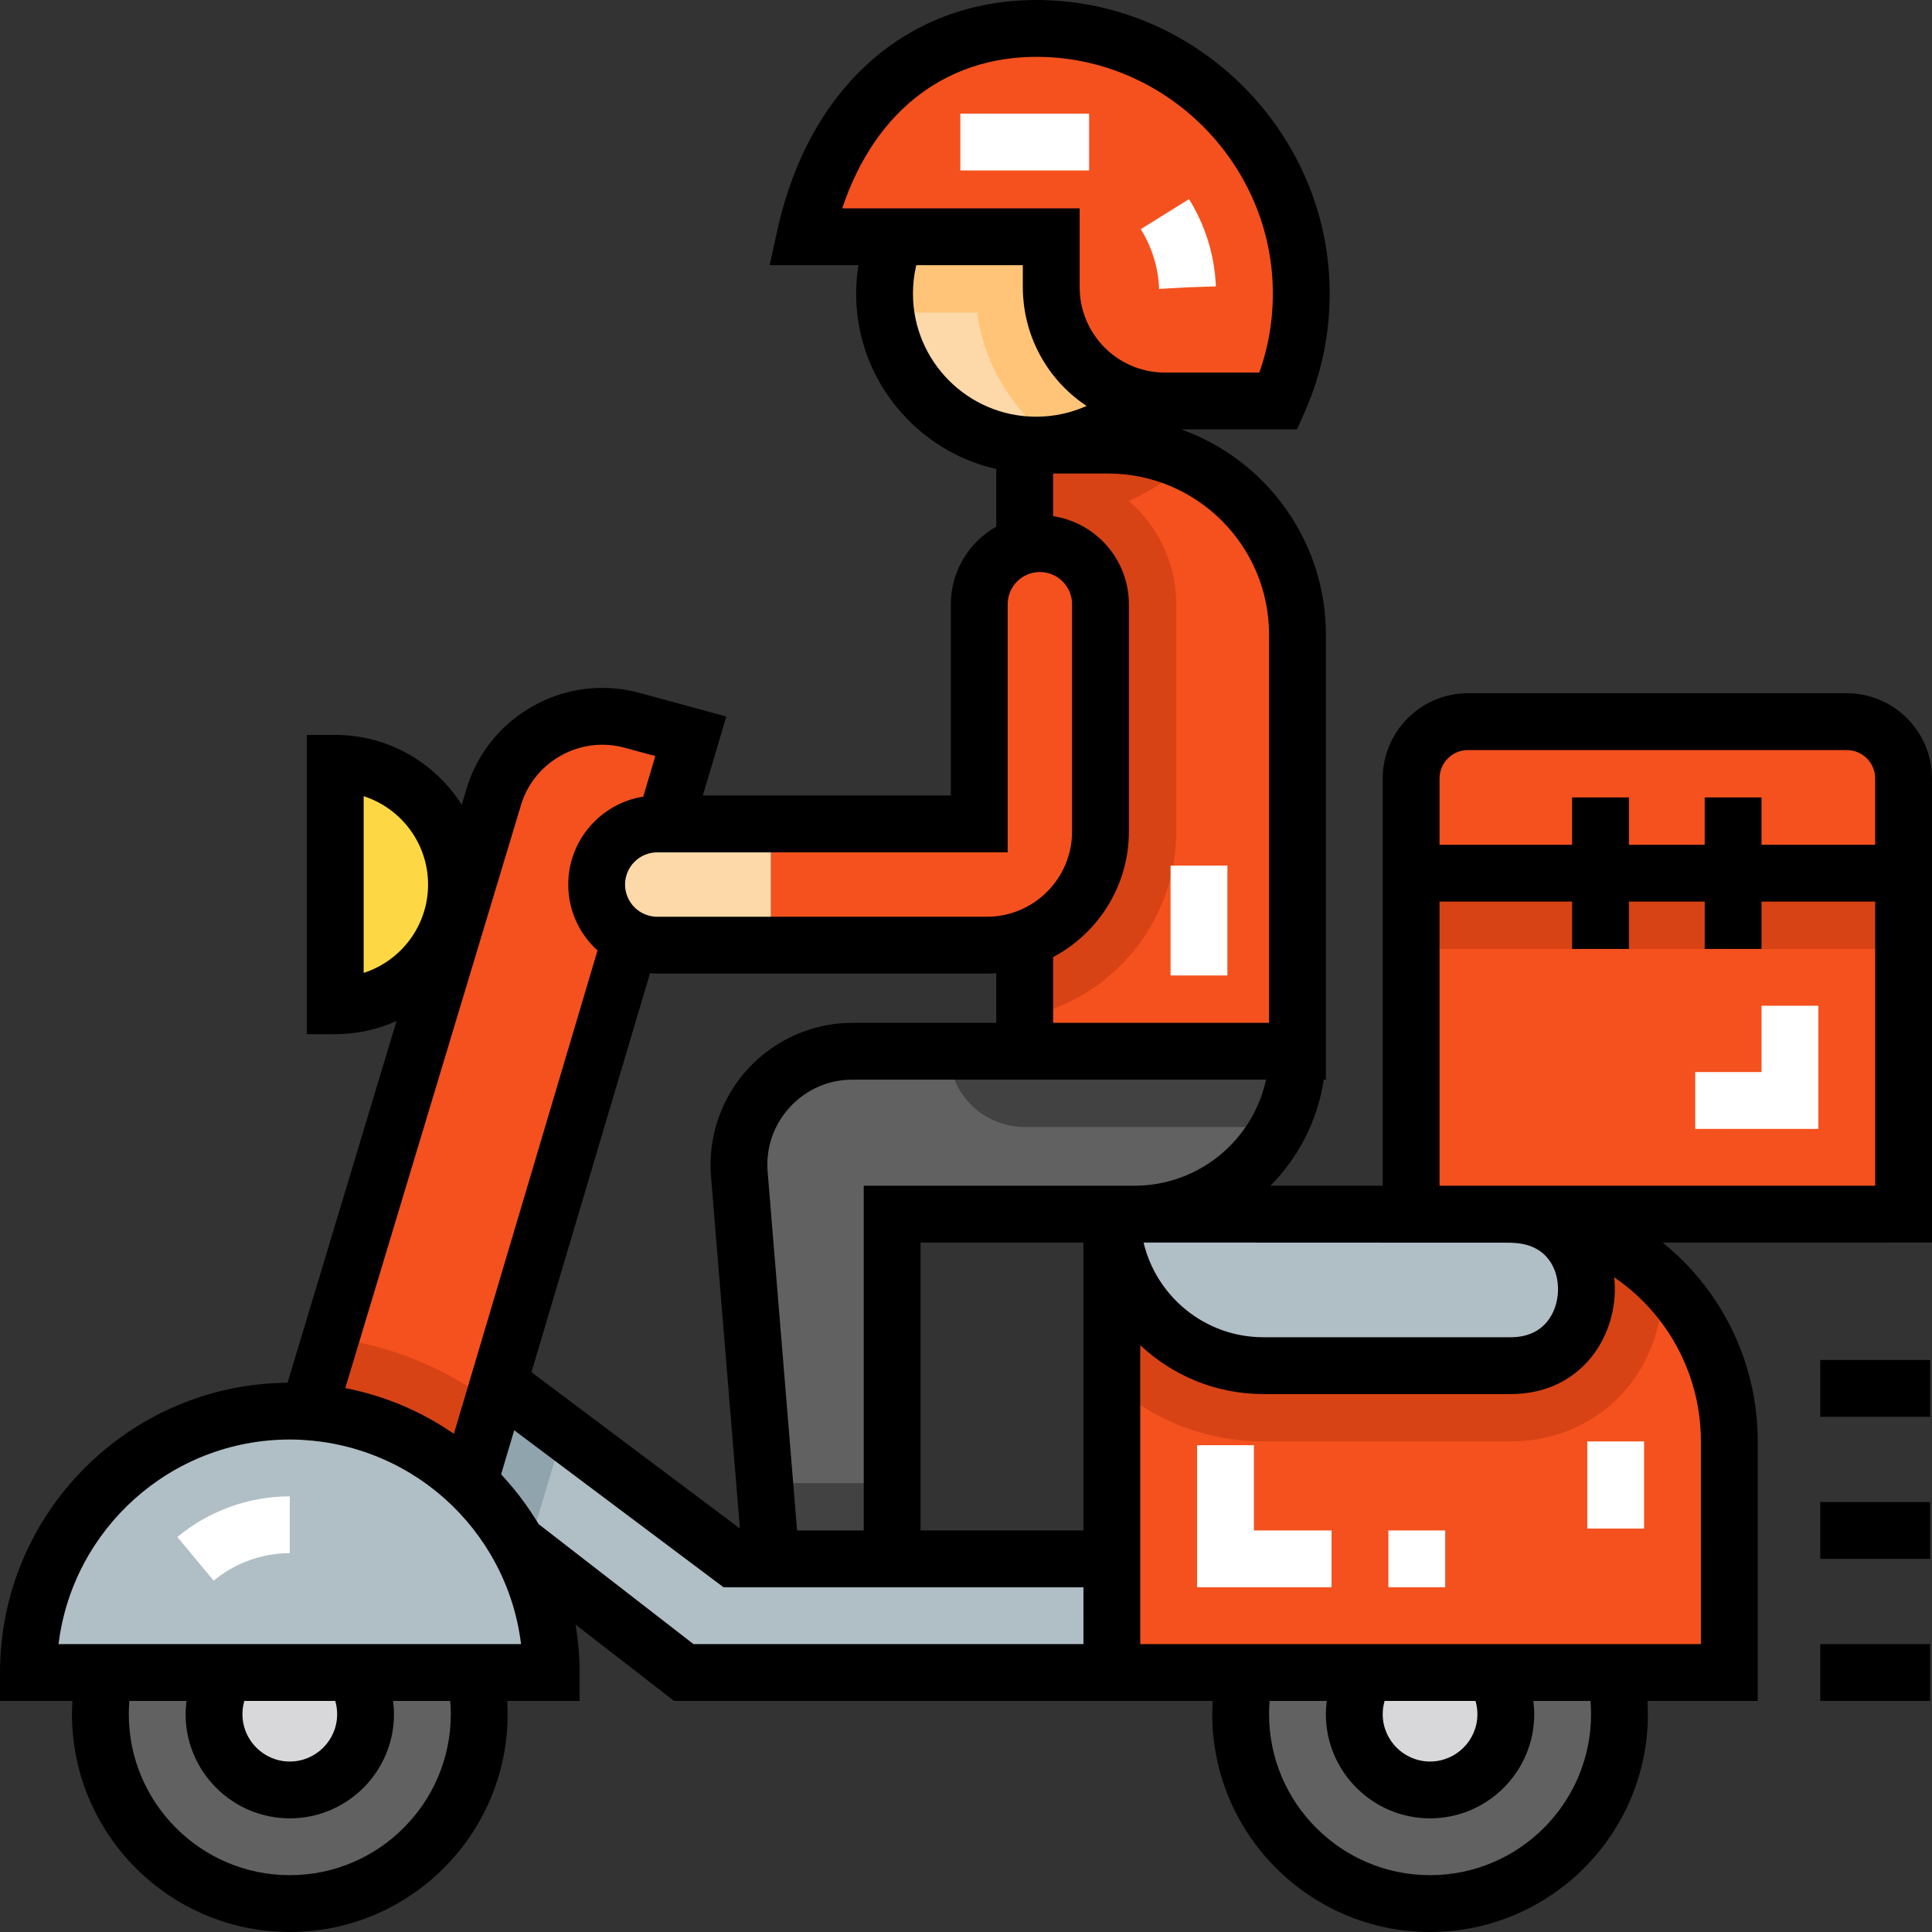 <?xml version="1.0" encoding="iso-8859-1"?>
<!-- Generator: Adobe Illustrator 19.0.0, SVG Export Plug-In . SVG Version: 6.00 Build 0)  -->
<svg version="1.1" id="Capa_1" xmlns="http://www.w3.org/2000/svg" xmlns:xlink="http://www.w3.org/1999/xlink" x="0px" y="0px"
	 viewBox="0 0 512 512" style="enable-background:new 0 0 512 512;" xml:space="preserve">
<rect x="0" y="0" width="512" height="512" fill="#333333" stroke="none"/>
<path style="fill:#616161;" d="M343.843,278.587c0,7.248-1.787,14.085-4.939,20.078c-7.228,13.734-21.634,23.09-38.229,23.09
	h-64.251v91.357h-32.125l-1.646-20.078l-6.726-81.87c-1.436-17.539,12.419-32.577,30.017-32.577L343.843,278.587L343.843,278.587z"
	/>
<path style="fill:#424242;" d="M343.843,278.587c0,7.248-1.787,14.085-4.939,20.078h-67.343c-11.089,0-20.078-8.989-20.078-20.078
	l0,0H343.843z"/>
<path style="fill:#F4511E;" d="M343.843,168.156v110.431h-72.282V117.959h22.086c7.56,0,14.728,1.677,21.153,4.668
	C331.957,130.609,343.843,147.997,343.843,168.156z"/>
<path style="fill:#B0BEC5;" d="M7.529,443.23c0-38.257,31.013-69.271,69.271-69.271s69.271,31.013,69.271,69.271H7.529z"/>
<path style="fill:#616161;" d="M27.843,443.23c-0.802,3.556-1.239,7.248-1.239,11.043c0,27.678,22.518,50.196,50.196,50.196
	s50.196-22.518,50.196-50.196c0-3.795-0.437-7.487-1.239-11.043H27.843z"/>
<path style="fill:#D8D7DA;" d="M60.049,443.23c-2.097,3.171-3.327,6.965-3.327,11.043c0,11.071,9.007,20.078,20.078,20.078
	s20.078-9.007,20.078-20.078c0-4.079-1.23-7.872-3.327-11.043H60.049z"/>
<path style="fill:#616161;" d="M330.023,443.23c-0.802,3.556-1.239,7.248-1.239,11.043c0,27.678,22.518,50.196,50.196,50.196
	s50.196-22.518,50.196-50.196c0-3.795-0.437-7.487-1.239-11.043H330.023z"/>
<path style="fill:#D8D7DA;" d="M362.229,443.23c-2.097,3.171-3.327,6.965-3.327,11.043c0,11.071,9.007,20.078,20.078,20.078
	s20.078-9.007,20.078-20.078c0-4.079-1.23-7.872-3.327-11.043H362.229z"/>
<path style="fill:#F4511E;" d="M183.075,195.131L130.54,371.901l-6.224,20.942c-11.284-10.642-26.132-17.528-42.576-18.693
	l5.913-19.607L130.6,212.037c4.377-16.043,20.932-25.51,36.974-21.133L183.075,195.131z"/>
<path style="fill:#FDD844;" d="M88.847,202.289c17.742,0,32.125,14.383,32.125,32.125s-14.383,32.126-32.125,32.126V202.289z"/>
<polygon style="fill:#424242;" points="236.424,393.034 236.424,413.112 204.298,413.112 202.652,393.034 "/>
<path style="fill:#B0BEC5;" d="M294.651,413.112v30.118H181.208l-41.392-32.065l-2.811-2.179c-3.413-5.993-7.7-11.435-12.69-16.143
	l7.821-26.323l17.127,12.85l44.996,33.742L294.651,413.112L294.651,413.112z"/>
<path style="fill:#F4511E;" d="M458.29,381.991v61.239H294.651V321.756h103.404c16.525,0,31.503,6.656,42.376,17.428
	c6.385,6.325,11.364,14.065,14.426,22.729C457.086,368.197,458.29,374.953,458.29,381.991z"/>
<path style="fill:#D84315;" d="M440.481,342.968c-0.713,22.247-17.96,39.022-40.117,39.022h-65.556
	c-15.41,0-29.495-5.823-40.157-15.39v-44.845h103.404c16.525,0,31.503,6.656,42.376,17.428
	C440.511,340.428,440.521,341.693,440.481,342.968z"/>
<path style="fill:#B0BEC5;" d="M400.362,361.912h-65.554c-22.178,0-40.157-17.979-40.157-40.157l0,0h103.404
	c1.311,0,2.613,0.042,3.904,0.124C427.592,323.518,426.047,361.912,400.362,361.912z"/>
<rect x="373.961" y="231.404" style="fill:#F4511E;" width="130.51" height="90.353"/>
<path style="fill:#D84315;" d="M299.155,132.768c5.684-2.549,10.982-5.965,15.645-10.141c-6.425-2.992-13.593-4.668-21.153-4.668
	h-22.086v6.254v13.744v131.584c22.889-4.658,40.157-24.947,40.157-49.182v-60.235C311.718,149.2,306.839,139.4,299.155,132.768z"/>
<path style="fill:#FDD8A8;" d="M303.365,105.782c-6.024,6.204-14.035,10.471-23.01,11.766c-1.887,0.271-3.815,0.412-5.783,0.412
	c-20.48,0-37.376-15.33-39.846-35.137c-0.201-1.646-0.311-3.323-0.311-5.02c0-5.331,1.044-10.411,2.931-15.059h41.241v13.402
	C278.588,90.954,289.28,103.262,303.365,105.782z"/>
<path style="fill:#FFC477;" d="M303.365,105.782c-6.024,6.204-14.035,10.471-23.01,11.766
	c-11.445-7.861-19.486-20.339-21.404-34.726h-24.225c-0.201-1.646-0.311-3.323-0.311-5.02c0-5.331,1.044-10.411,2.931-15.059h41.241
	v13.402C278.588,90.954,289.28,103.262,303.365,105.782z"/>
<g>
	<path style="fill:#F4511E;" d="M338.824,106.261c4.244-9.541,6.421-20.196,5.963-31.394c-1.478-36.109-30.634-65.501-66.73-67.255
		c-35.103-1.705-57.571,22.512-64.724,55.131h65.255v13.399c0,16.634,13.484,30.118,30.118,30.118H338.824z"/>
	<path style="fill:#F4511E;" d="M204.298,250.477h57.224c16.634,0,30.118-13.484,30.118-30.118v-60.235
		c0-8.872-7.191-16.063-16.063-16.063l0,0c-8.872,0-16.063,7.191-16.063,16.063v58.227h-55.216V250.477z"/>
</g>
<path style="fill:#FDD8A8;" d="M204.298,218.352H174.18c-8.872,0-16.063,7.191-16.063,16.063l0,0
	c0,8.872,7.191,16.063,16.063,16.063h30.118V218.352z"/>
<rect x="373.961" y="231.404" style="fill:#D84315;" width="130.51" height="20.078"/>
<path style="fill:#F4511E;" d="M504.471,206.305c0-8.316-6.742-15.059-15.059-15.059H389.02c-8.316,0-15.059,6.742-15.059,15.059
	v25.098h130.51V206.305z"/>
<path style="fill:#D84315;" d="M130.54,371.901l-6.224,20.942c-11.284-10.642-26.132-17.528-42.576-18.693l5.913-19.607
	C103.625,356.481,118.302,362.655,130.54,371.901z"/>
<path style="fill:#90A4AE;" d="M149.263,379.371l-9.447,31.794l-2.811-2.179c-3.413-5.993-7.7-11.435-12.69-16.143l7.821-26.323
	L149.263,379.371z"/>
<path d="M489.412,183.716H389.02c-12.456,0-22.588,10.134-22.588,22.588v107.922H336.69c7.398-7.475,12.493-17.232,14.12-28.11
	h0.562l0,0l0,0V168.156c0-25.029-16.016-46.379-38.334-54.364h30.676l1.988-4.469c4.879-10.97,7.102-22.666,6.607-34.762
	c-1.63-39.825-34.085-72.534-73.888-74.468c-36.035-1.739-63.804,21.64-72.444,61.039l-2.005,9.142h23.518
	c-0.396,2.478-0.605,4.989-0.605,7.529c0,22.672,15.908,41.685,37.145,46.498v15.262c-7.183,4.049-12.047,11.746-12.047,20.562
	v50.698h-65.721l6.22-20.931l-22.929-6.251c-9.701-2.645-19.853-1.355-28.584,3.635c-8.7,4.972-14.952,13.026-17.613,22.683
	l-0.996,3.304c-7.034-11.107-19.425-18.503-33.518-18.503h-7.526v79.31h7.529c5.788,0,11.284-1.257,16.246-3.496l-28.891,95.871
	C34.13,366.768,0,401.081,0,443.23v7.529h19.192c-0.072,1.172-0.117,2.344-0.117,3.514c0,31.83,25.895,57.725,57.725,57.725
	s57.725-25.895,57.725-57.725c0-1.17-0.045-2.342-0.117-3.514H153.6v-7.529c0-4.324-0.377-8.558-1.067-12.69l26.1,20.219h142.74l0,0
	l0,0c-0.072,1.172-0.117,2.344-0.117,3.514c0,31.83,25.895,57.725,57.725,57.725s57.725-25.895,57.725-57.725
	c0-1.17-0.045-2.342-0.117-3.514h29.231v-68.769c0-7.758-1.301-15.36-3.863-22.585c-4.272-12.098-11.784-22.411-21.345-30.121H512
	v-122.98C512,193.85,501.867,183.716,489.412,183.716z M96.376,210.997c9.892,3.187,17.067,12.481,17.067,23.417
	s-7.175,20.23-17.067,23.417V210.997z M389.02,198.775h100.392c4.152,0,7.529,3.377,7.529,7.529v17.569h-30.118v-12.549h-15.059
	v12.549h-20.078v-12.549h-15.059v12.549H381.49v-17.569C381.49,202.152,384.867,198.775,389.02,198.775z M401.053,329.38
	c0.217,0.013,0.435,0.023,0.651,0.039c8.519,0.66,11.356,7.21,11.183,12.669c-0.181,5.671-3.57,12.295-12.524,12.295h-65.554
	c-15.4,0-28.343-10.725-31.75-25.098l0,0l96.998,0.04C401.051,329.324,400.056,329.324,401.053,329.38z M287.122,405.583h-43.169
	v-76.298h43.169V405.583z M300.675,314.226L300.675,314.226h-71.78v91.357h-17.659l-7.801-95.03
	c-0.523-6.365,1.572-12.457,5.899-17.153c4.327-4.697,10.227-7.283,16.613-7.283h109.567l0,0
	C332.048,302.164,317.743,314.226,300.675,314.226z M174.18,258.007h87.341c0.844,0,1.68-0.038,2.51-0.093v13.144h-38.086
	c-10.489,0-20.58,4.424-27.688,12.138c-7.108,7.715-10.691,18.134-9.833,28.589l7.658,93.284l-55.236-41.427l31.419-105.72
	C172.898,257.973,173.536,258.007,174.18,258.007z M336.314,168.156v102.902H279.09v-17.416
	c11.93-6.323,20.078-18.866,20.078-33.282v-60.235c0-11.815-8.73-21.627-20.078-23.329v-11.306h14.557
	C317.174,125.489,336.314,144.629,336.314,168.156z M277.692,15.133c32.09,1.559,58.258,27.932,59.572,60.043
	c0.333,8.134-0.854,16.037-3.533,23.557h-25.025c-1.163,0-2.306-0.088-3.421-0.259l-0.59-0.105c-0.66-0.118-1.307-0.266-1.944-0.438
	c-0.034-0.009-0.067-0.019-0.101-0.029c-0.601-0.166-1.192-0.356-1.77-0.568c-0.093-0.034-0.184-0.073-0.277-0.109
	c-0.432-0.165-0.855-0.347-1.273-0.537c-0.259-0.118-0.515-0.241-0.768-0.369c-0.283-0.142-0.561-0.29-0.836-0.443
	c-0.529-0.295-1.045-0.609-1.547-0.945c-0.033-0.022-0.067-0.042-0.099-0.064c-1.499-1.015-2.87-2.205-4.085-3.54l-0.001-0.001
	c-0.477-0.525-0.93-1.073-1.356-1.641c-0.011-0.015-0.023-0.029-0.034-0.044c-0.618-0.827-1.179-1.7-1.681-2.608
	c-0.137-0.249-0.268-0.501-0.396-0.755c-0.159-0.315-0.31-0.634-0.455-0.957c-0.143-0.322-0.28-0.648-0.409-0.977
	c-0.083-0.213-0.165-0.426-0.242-0.641c-0.155-0.436-0.295-0.878-0.424-1.326c-0.042-0.148-0.086-0.294-0.125-0.443
	c-0.138-0.52-0.255-1.047-0.355-1.58c-0.024-0.126-0.046-0.255-0.068-0.382c-0.095-0.559-0.174-1.124-0.227-1.696
	c-0.009-0.091-0.013-0.183-0.021-0.274c-0.05-0.613-0.082-1.232-0.082-1.856v-20.93h-62.924l0,0
	C232.035,28.702,251.893,13.89,277.692,15.133z M241.945,77.803c0-2.556,0.294-5.075,0.877-7.529h28.236v5.871
	c0,0.742,0.027,1.477,0.07,2.209c0.014,0.238,0.036,0.473,0.054,0.709c0.038,0.495,0.083,0.989,0.141,1.479
	c0.032,0.273,0.066,0.546,0.104,0.817c0.063,0.454,0.137,0.905,0.216,1.353c0.048,0.276,0.093,0.553,0.149,0.827
	c0.097,0.487,0.21,0.969,0.325,1.449c0.123,0.512,0.26,1.018,0.404,1.521c0.089,0.312,0.175,0.626,0.272,0.935
	c0.133,0.422,0.278,0.837,0.425,1.253c0.072,0.203,0.144,0.406,0.219,0.606c0.174,0.467,0.356,0.929,0.547,1.386
	c0.036,0.086,0.074,0.172,0.111,0.258c2.895,6.776,7.714,12.573,13.863,16.628c-4.15,1.871-8.688,2.855-13.386,2.855
	C256.582,110.43,241.945,95.794,241.945,77.803z M267.043,225.881v-65.757c0-4.705,3.828-8.533,8.533-8.533
	c4.705,0,8.533,3.828,8.533,8.533v60.235c0,12.455-10.133,22.588-22.588,22.588H174.18c-4.705,0-8.533-3.828-8.533-8.533
	c0-4.705,3.828-8.533,8.533-8.533H267.043z M137.806,214.212l0.055-0.192c1.587-5.822,5.346-10.676,10.584-13.669
	c5.238-2.994,11.329-3.77,17.15-2.182l8.067,2.199l-3.194,10.749c-11.251,1.786-19.88,11.551-19.88,23.297
	c0,6.922,2.997,13.156,7.76,17.476l-30.348,102.116l0,0l-1.29,4.341l-6.422,21.608c-0.11-0.076-0.226-0.144-0.336-0.219
	c-0.707-0.482-1.43-0.941-2.153-1.398c-0.306-0.193-0.604-0.398-0.913-0.585c-7.677-4.717-16.242-8.115-25.381-9.894
	L137.806,214.212z M119.467,454.273c0,23.527-19.14,42.667-42.667,42.667s-42.667-19.141-42.667-42.667
	c0-1.169,0.049-2.341,0.148-3.514H49.43c-0.149,1.161-0.238,2.332-0.238,3.514c0,15.222,12.384,27.608,27.608,27.608
	s27.608-12.385,27.608-27.608c0-1.182-0.089-2.353-0.238-3.514h15.149C119.417,451.932,119.467,453.105,119.467,454.273z
	 M89.349,454.273c0,6.92-5.629,12.549-12.549,12.549s-12.549-5.629-12.549-12.549c0-1.198,0.172-2.379,0.505-3.514h24.087
	C89.177,451.894,89.349,453.074,89.349,454.273z M138.084,435.701L138.084,435.701H15.516l0,0l0,0
	c3.724-30.507,29.787-54.212,61.284-54.212c0.962,0,1.917,0.023,2.869,0.067l1.545,0.109c9.678,0.684,19.045,3.676,27.308,8.624
	c0.039,0.024,0.08,0.046,0.119,0.07c0.55,0.33,1.089,0.679,1.629,1.027c0.257,0.167,0.516,0.328,0.771,0.498
	c0.374,0.25,0.742,0.511,1.111,0.769c0.408,0.286,0.816,0.569,1.217,0.864c0.245,0.181,0.485,0.367,0.728,0.551
	c0.509,0.387,1.015,0.776,1.512,1.179c0.156,0.125,0.308,0.255,0.463,0.383c0.563,0.465,1.12,0.937,1.667,1.422
	c0.109,0.097,0.217,0.196,0.326,0.294c0.603,0.543,1.2,1.094,1.781,1.66c0.014,0.013,0.028,0.027,0.041,0.04
	c0.646,0.63,1.278,1.274,1.896,1.931c0.002,0.002,0.003,0.003,0.005,0.005c2.464,2.621,4.697,5.459,6.677,8.479
	c0.078,0.12,0.156,0.241,0.234,0.361c0.391,0.605,0.77,1.218,1.139,1.837c0.1,0.168,0.202,0.335,0.3,0.505
	C134.275,419.241,137.047,427.205,138.084,435.701L138.084,435.701z M287.122,435.701H183.783l-41.008-31.768
	c-0.08-0.135-0.17-0.262-0.251-0.396c-0.174-0.287-0.36-0.565-0.538-0.849c-1.788-2.87-3.755-5.62-5.902-8.227
	c-0.017-0.021-0.033-0.042-0.051-0.063c-0.678-0.821-1.381-1.622-2.093-2.415c-0.147-0.164-0.289-0.329-0.437-0.491
	c-0.237-0.259-0.459-0.53-0.699-0.786l3.469-11.671l55.477,41.608l0,0h95.373l0,0V435.701z M421.647,454.273
	c0,23.527-19.14,42.667-42.667,42.667c-23.527,0-42.667-19.14-42.667-42.667c0-1.169,0.049-2.341,0.148-3.514h15.149
	c-0.149,1.161-0.238,2.332-0.238,3.514c0,15.222,12.384,27.608,27.608,27.608c15.223,0,27.608-12.385,27.608-27.608
	c0-1.182-0.089-2.353-0.238-3.514H421.5C421.598,451.932,421.647,453.105,421.647,454.273z M391.529,454.273
	c0,6.92-5.629,12.549-12.549,12.549s-12.549-5.629-12.549-12.549c0-1.198,0.172-2.379,0.505-3.514h24.087
	C391.358,451.894,391.529,453.074,391.529,454.273z M450.761,435.701H302.18l0,0v-79.215c8.537,8.025,20.014,12.957,32.627,12.957
	h65.554c17.541,0,27.149-13.52,27.575-26.874c0.043-1.358-0.015-2.723-0.163-4.082c9.048,6.178,16.174,15.146,19.986,25.942
	c1.991,5.614,3.001,11.523,3.001,17.562L450.761,435.701 M381.49,314.226L381.49,314.226v-75.294h35.137v12.549h15.059v-12.549
	h20.078v12.549h15.059v-12.549h30.118v75.294H381.49z"/>
<rect x="482.384" y="360.408" width="29.114" height="15.059"/>
<rect x="482.384" y="398.055" width="29.114" height="15.059"/>
<rect x="482.384" y="435.702" width="29.114" height="15.059"/>
<g>
	<path style="fill:#FFFFFF;" d="M56.622,418.902l-9.627-11.58c8.359-6.948,18.944-10.774,29.804-10.774v15.059
		C69.448,411.607,62.282,414.198,56.622,418.902z"/>
	<path style="fill:#FFFFFF;" d="M382.996,420.642h-15.059v-15.059h15.059V420.642z M352.878,420.642h-35.639v-37.647h15.059v22.588
		h20.58V420.642z"/>
	<rect x="420.643" y="381.992" style="fill:#FFFFFF;" width="15.059" height="23.09"/>
	<rect x="310.212" y="229.396" style="fill:#FFFFFF;" width="15.059" height="29.114"/>
	<polygon style="fill:#FFFFFF;" points="481.882,299.167 449.255,299.167 449.255,284.108 466.824,284.108 466.824,266.54 
		481.882,266.54 	"/>
	<path style="fill:#FFFFFF;" d="M307.179,76.568l-0.008-0.162c-0.226-5.514-1.905-10.936-4.858-15.679l12.785-7.957
		c4.31,6.926,6.769,14.856,7.115,22.937l0.007,0.187l-7.701,0.257L307.179,76.568z"/>
	<rect x="254.494" y="30.116" style="fill:#FFFFFF;" width="34.133" height="15.059"/>
</g>
<g>
</g>
<g>
</g>
<g>
</g>
<g>
</g>
<g>
</g>
<g>
</g>
<g>
</g>
<g>
</g>
<g>
</g>
<g>
</g>
<g>
</g>
<g>
</g>
<g>
</g>
<g>
</g>
<g>
</g>
</svg>
